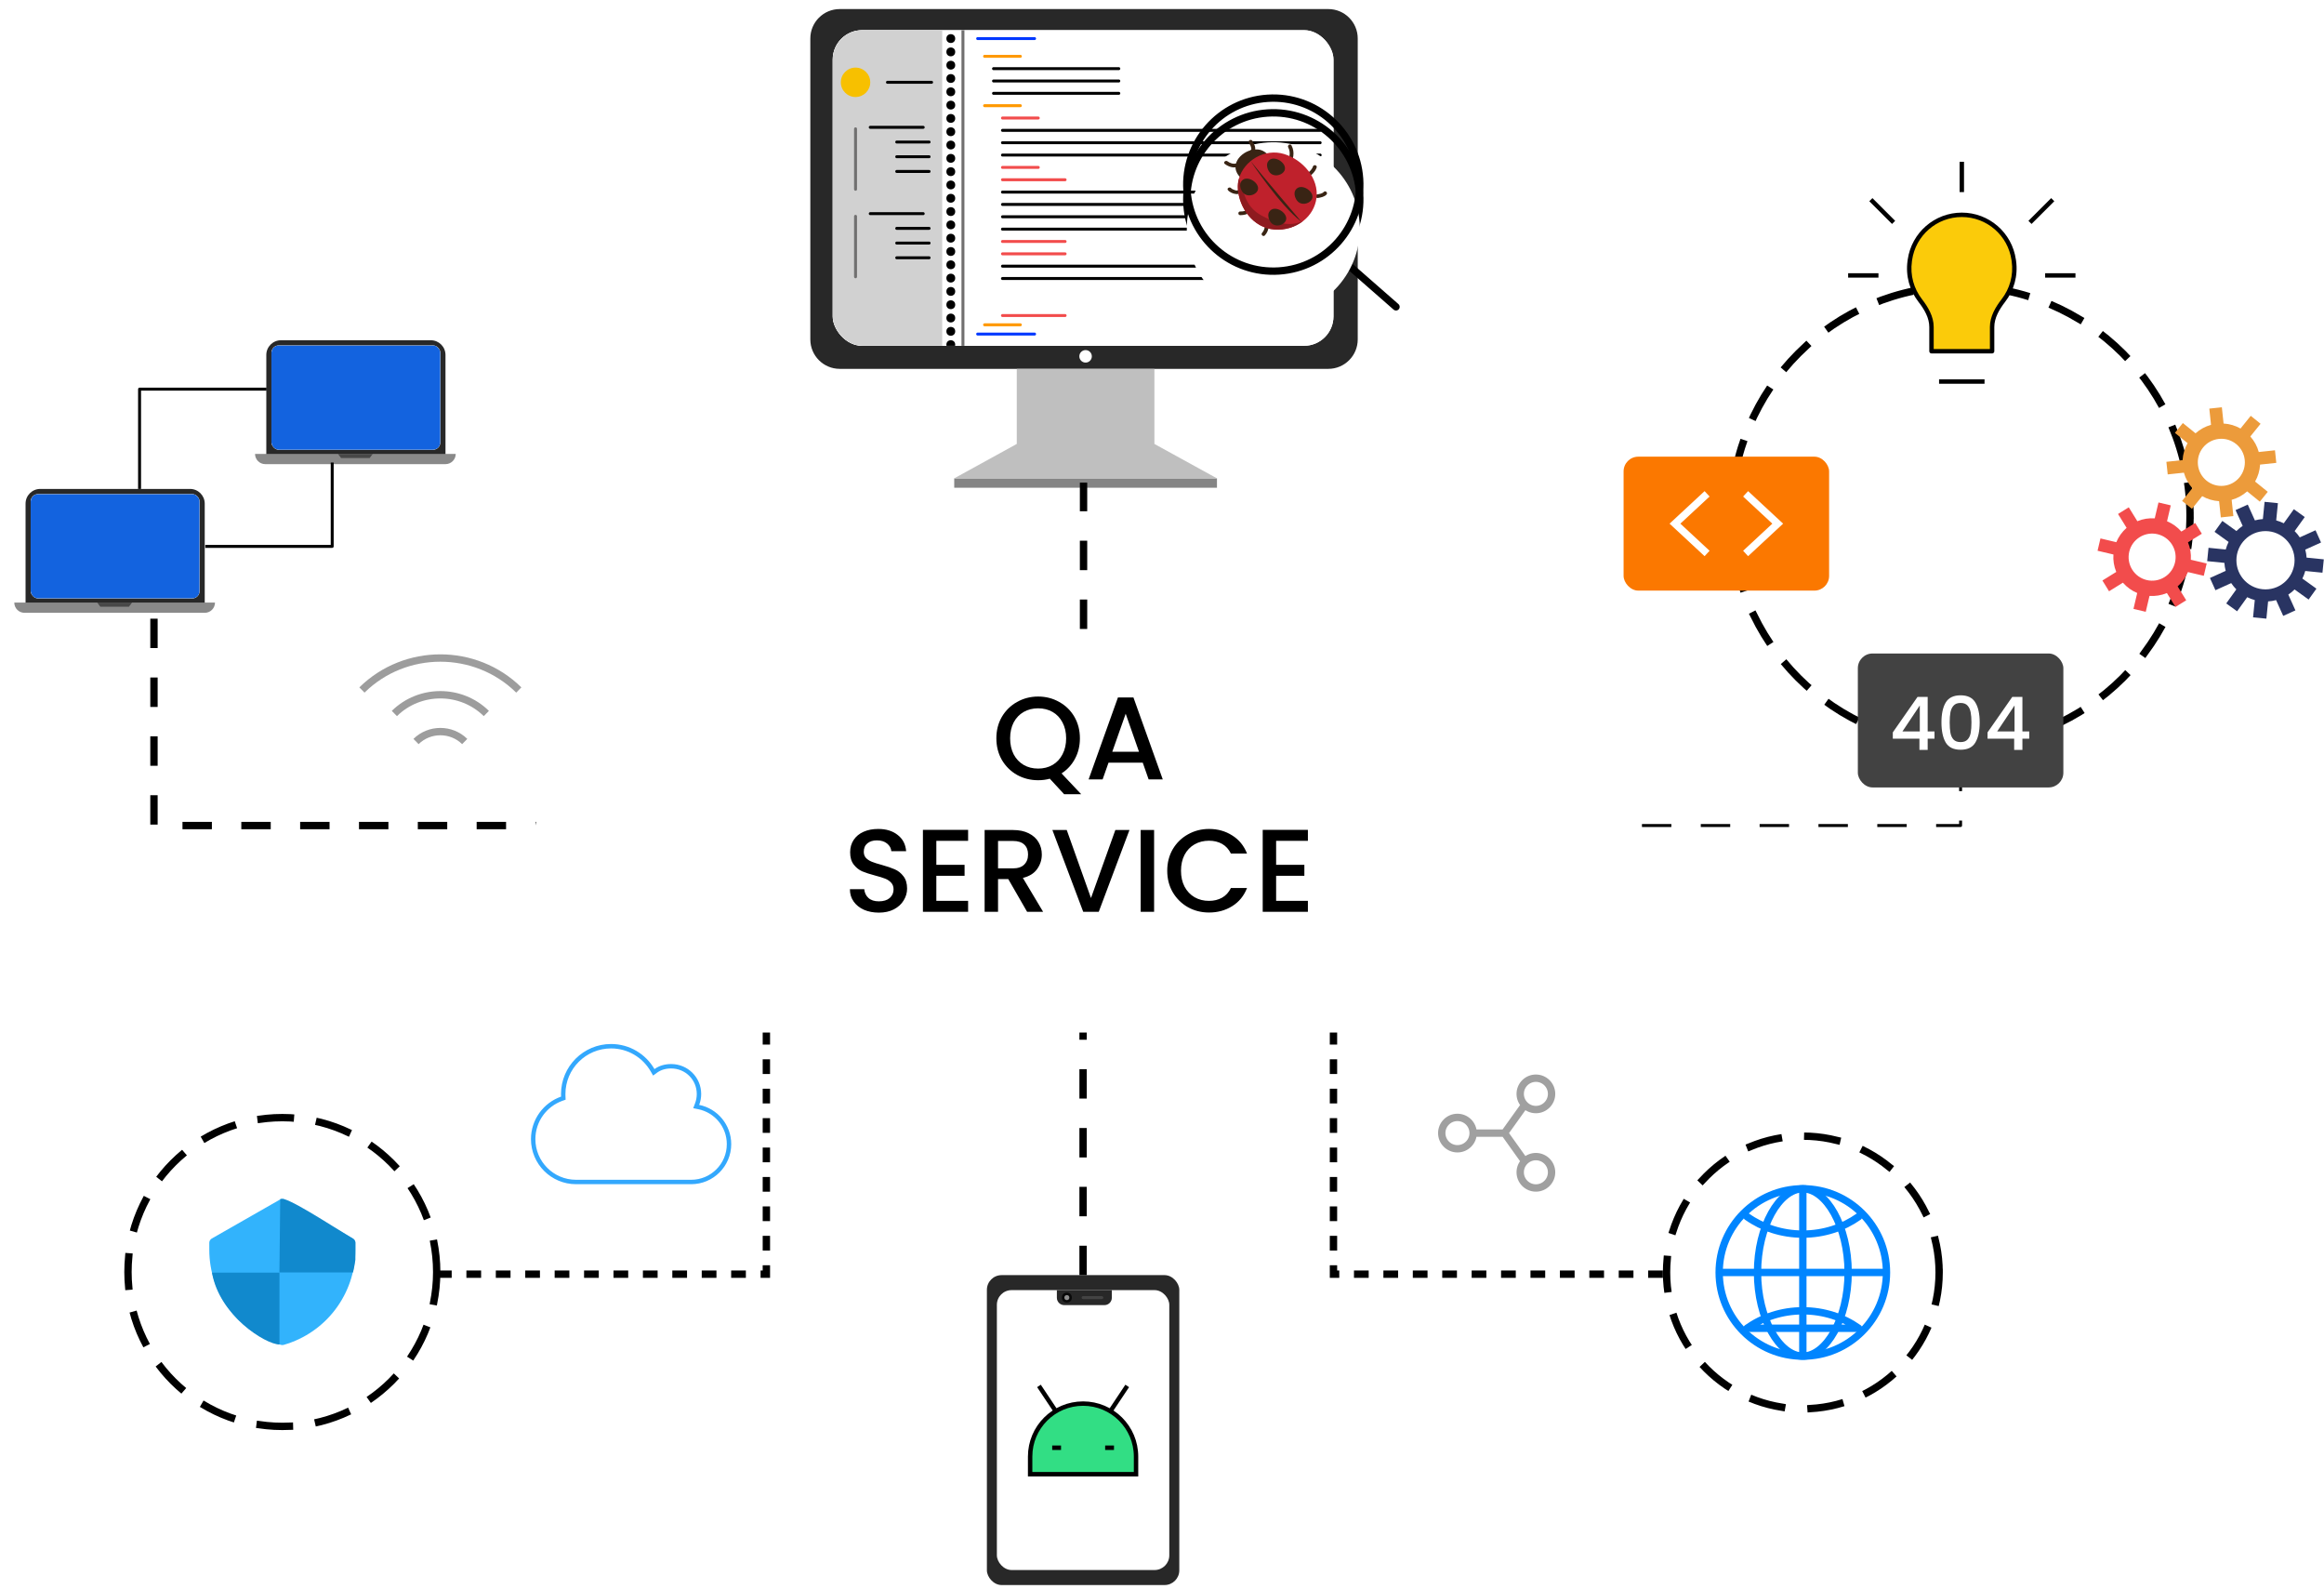 <svg width="158" height="108" viewBox="0 0 158 108" fill="none" xmlns="http://www.w3.org/2000/svg">
<g filter="url(#filter0_d_505_126)">
<path d="M36.145 73.54C34.953 73.959 34.099 75.094 34.099 76.43C34.099 78.121 35.47 79.493 37.162 79.493H44.99C46.494 79.493 47.713 78.274 47.713 76.77C47.713 75.454 46.777 74.354 45.535 74.103C45.622 73.874 45.671 73.627 45.671 73.367C45.671 72.221 44.756 71.326 43.629 71.326C43.21 71.326 42.818 71.434 42.495 71.67C41.906 70.65 40.806 69.964 39.544 69.964C37.664 69.964 36.141 71.487 36.141 73.367C36.141 73.425 36.142 73.482 36.145 73.54Z" fill="white"/>
<path d="M36.195 73.681L36.3 73.644L36.295 73.532C36.292 73.477 36.291 73.422 36.291 73.367C36.291 71.57 37.747 70.114 39.544 70.114C40.75 70.114 41.801 70.77 42.365 71.745L42.449 71.89L42.583 71.791C42.877 71.577 43.236 71.476 43.629 71.476C44.674 71.476 45.521 72.305 45.521 73.367C45.521 73.608 45.475 73.836 45.394 74.05L45.332 74.215L45.505 74.25C46.679 74.487 47.563 75.526 47.563 76.77C47.563 78.191 46.411 79.343 44.99 79.343H37.162C35.553 79.343 34.249 78.038 34.249 76.43C34.249 75.16 35.061 74.08 36.195 73.681Z" stroke="#0092FC" stroke-opacity="0.8" stroke-width="0.3"/>
</g>
<rect x="67.095" y="86.674" width="13.081" height="21.065" rx="1" fill="#282828"/>
<rect x="67.774" y="87.693" width="11.722" height="19.026" rx="1" fill="white"/>
<path d="M70.035 99.006V100.206H77.235V99.006C77.235 97.018 75.623 95.406 73.635 95.406C71.646 95.406 70.035 97.018 70.035 99.006Z" fill="#32DE84"/>
<path d="M70.635 94.206L71.835 96.006M76.635 94.206L75.435 96.006M71.535 98.406H72.135M75.135 98.406H75.735M70.035 100.206V99.006C70.035 97.018 71.646 95.406 73.635 95.406C75.623 95.406 77.235 97.018 77.235 99.006V100.206H70.035Z" stroke="black" stroke-width="0.3"/>
<path d="M71.852 87.693H75.589V88.212C75.589 88.488 75.365 88.712 75.089 88.712H72.352C72.075 88.712 71.852 88.488 71.852 88.212V87.693Z" fill="#282828"/>
<circle cx="72.531" cy="88.202" r="0.34" fill="#090909"/>
<circle cx="72.532" cy="88.202" r="0.17" fill="#8F8F8F"/>
<path d="M73.635 88.202H74.909" stroke="#444444" stroke-width="0.2" stroke-linecap="round"/>
<path d="M55.091 2.616C55.091 1.512 55.987 0.616 57.091 0.616H90.307C91.411 0.616 92.307 1.512 92.307 2.616V23.072C92.307 24.177 91.411 25.072 90.307 25.072H57.091C55.987 25.072 55.091 24.177 55.091 23.072V2.616Z" fill="#282828"/>
<g clip-path="url(#clip0_505_126)">
<rect x="56.612" y="2.051" width="34.046" height="21.454" rx="2" fill="white"/>
<rect x="56.612" y="2.051" width="73" height="46.921" fill="white"/>
<g filter="url(#filter1_d_505_126)">
<rect x="56.612" y="2.051" width="7.446" height="21.691" fill="#D1D1D1"/>
</g>
<path d="M60.335 5.594H63.335" stroke="black" stroke-width="0.2" stroke-linecap="round"/>
<circle cx="58.165" cy="5.594" r="1" fill="#F7C000"/>
<path d="M62.766 8.654H59.165" stroke="black" stroke-width="0.2" stroke-linecap="round"/>
<path d="M63.166 9.654H60.965" stroke="black" stroke-width="0.2" stroke-linecap="round"/>
<path d="M63.166 10.654H60.965" stroke="black" stroke-width="0.2" stroke-linecap="round"/>
<path d="M63.166 11.654H60.965" stroke="black" stroke-width="0.2" stroke-linecap="round"/>
<path d="M58.165 14.704V18.814" stroke="#717070" stroke-width="0.2" stroke-linecap="round"/>
<path d="M62.766 14.522H59.165" stroke="black" stroke-width="0.2" stroke-linecap="round"/>
<path d="M63.166 15.522H60.965" stroke="black" stroke-width="0.2" stroke-linecap="round"/>
<path d="M63.166 16.522H60.965" stroke="black" stroke-width="0.2" stroke-linecap="round"/>
<path d="M63.166 17.522H60.965" stroke="black" stroke-width="0.2" stroke-linecap="round"/>
<path d="M58.165 8.756V12.867" stroke="#717070" stroke-width="0.2" stroke-linecap="round"/>
<path d="M65.467 2.051L65.467 23.741" stroke="#717070" stroke-width="0.2" stroke-linecap="round"/>
<path d="M66.467 2.622H70.337" stroke="#0038FF" stroke-width="0.2" stroke-linecap="round"/>
<path d="M66.938 3.827H69.371" stroke="#FF9900" stroke-width="0.2" stroke-linecap="round"/>
<path d="M66.938 7.183H69.371" stroke="#FF9900" stroke-width="0.2" stroke-linecap="round"/>
<path d="M68.154 8.022H70.588" stroke="#F24C4C" stroke-width="0.2" stroke-linecap="round"/>
<path d="M67.546 4.666H76.064" stroke="black" stroke-width="0.2" stroke-linecap="round"/>
<path d="M67.546 5.505H76.064" stroke="black" stroke-width="0.2" stroke-linecap="round"/>
<path d="M67.546 6.344H76.064" stroke="black" stroke-width="0.2" stroke-linecap="round"/>
<path d="M68.154 8.861H89.753" stroke="black" stroke-width="0.2" stroke-linecap="round"/>
<path d="M68.154 9.701H89.753" stroke="black" stroke-width="0.2" stroke-linecap="round"/>
<path d="M68.154 10.54H89.753" stroke="black" stroke-width="0.2" stroke-linecap="round"/>
<path d="M68.154 11.379H70.588" stroke="#F24C4C" stroke-width="0.2" stroke-linecap="round"/>
<path d="M68.154 12.218H72.413" stroke="#F24C4C" stroke-width="0.2" stroke-linecap="round"/>
<path d="M68.154 17.253H72.413" stroke="#F24C4C" stroke-width="0.2" stroke-linecap="round"/>
<path d="M68.154 13.057H89.753" stroke="black" stroke-width="0.2" stroke-linecap="round"/>
<path d="M68.154 18.092H89.753" stroke="black" stroke-width="0.2" stroke-linecap="round"/>
<path d="M68.154 13.896H83.06" stroke="black" stroke-width="0.2" stroke-linecap="round"/>
<path d="M68.154 18.931H83.973" stroke="black" stroke-width="0.2" stroke-linecap="round"/>
<path d="M68.154 14.735H89.753" stroke="black" stroke-width="0.2" stroke-linecap="round"/>
<path d="M68.154 19.77H89.753" stroke="white" stroke-width="0.2" stroke-linecap="round"/>
<path d="M68.154 15.575H89.753" stroke="black" stroke-width="0.2" stroke-linecap="round"/>
<path d="M68.154 20.609H89.753" stroke="white" stroke-width="0.2" stroke-linecap="round"/>
<path d="M68.154 16.414H72.413" stroke="#F24C4C" stroke-width="0.2" stroke-linecap="round"/>
<path d="M68.154 21.448H72.413" stroke="#F24C4C" stroke-width="0.2" stroke-linecap="round"/>
<path d="M66.938 22.078H69.371" stroke="#FF9900" stroke-width="0.2" stroke-linecap="round"/>
<path d="M66.467 22.707H70.337" stroke="#0038FF" stroke-width="0.2" stroke-linecap="round"/>
<circle cx="64.641" cy="2.622" r="0.3" fill="black"/>
<circle cx="64.641" cy="3.527" r="0.3" fill="black"/>
<circle cx="64.641" cy="4.431" r="0.3" fill="black"/>
<circle cx="64.641" cy="5.336" r="0.3" fill="black"/>
<circle cx="64.641" cy="6.24" r="0.3" fill="black"/>
<circle cx="64.641" cy="7.145" r="0.3" fill="black"/>
<circle cx="64.641" cy="8.049" r="0.3" fill="black"/>
<circle cx="64.641" cy="8.954" r="0.3" fill="black"/>
<circle cx="64.641" cy="9.858" r="0.3" fill="black"/>
<circle cx="64.641" cy="10.763" r="0.3" fill="black"/>
<circle cx="64.641" cy="11.668" r="0.3" fill="black"/>
<circle cx="64.641" cy="12.572" r="0.3" fill="black"/>
<circle cx="64.641" cy="13.477" r="0.3" fill="black"/>
<circle cx="64.641" cy="14.381" r="0.3" fill="black"/>
<circle cx="64.641" cy="15.286" r="0.3" fill="black"/>
<circle cx="64.641" cy="16.19" r="0.3" fill="black"/>
<circle cx="64.641" cy="17.095" r="0.3" fill="black"/>
<circle cx="64.641" cy="17.999" r="0.3" fill="black"/>
<circle cx="64.641" cy="18.904" r="0.3" fill="black"/>
<circle cx="64.641" cy="19.808" r="0.3" fill="black"/>
<circle cx="64.641" cy="20.713" r="0.3" fill="black"/>
<circle cx="64.641" cy="21.617" r="0.3" fill="black"/>
<circle cx="64.641" cy="22.522" r="0.3" fill="black"/>
<circle cx="64.641" cy="23.427" r="0.3" fill="black"/>
</g>
<g filter="url(#filter2_d_505_126)">
<path d="M94.909 19.857L90.738 16.203M86.955 18.418C83.713 18.633 80.912 16.179 80.698 12.938C80.483 9.697 82.937 6.896 86.178 6.681C89.419 6.467 92.22 8.92 92.435 12.161C92.649 15.402 90.196 18.204 86.955 18.418Z" stroke="black" stroke-width="0.5" stroke-linecap="round"/>
</g>
<g filter="url(#filter3_i_505_126)">
<path d="M80.698 12.938C80.912 16.179 83.713 18.633 86.955 18.418C90.196 18.204 92.649 15.402 92.435 12.161C92.22 8.92 89.419 6.467 86.178 6.681C82.937 6.896 80.483 9.697 80.698 12.938Z" fill="white"/>
</g>
<path d="M80.698 12.938C80.912 16.179 83.713 18.633 86.955 18.418C90.196 18.204 92.649 15.402 92.435 12.161C92.22 8.92 89.419 6.467 86.178 6.681C82.937 6.896 80.483 9.697 80.698 12.938Z" stroke="black" stroke-width="0.5"/>
<circle cx="73.805" cy="24.221" r="0.425" fill="white"/>
<rect x="64.874" y="32.515" width="17.863" height="0.638" fill="#858585"/>
<path fill-rule="evenodd" clip-rule="evenodd" d="M78.484 25.072H69.127V30.176H78.484V25.072ZM78.484 30.176H69.127L64.874 32.515H82.737L78.484 30.176Z" fill="#BFBFBF"/>
<g clip-path="url(#clip1_505_126)">
<path d="M84.108 11.775C84.522 12.525 85.632 12.628 86.318 12.076C87.004 11.525 86.353 10.241 85.543 10.161C84.663 10.074 83.653 10.949 84.108 11.775Z" fill="#392414"/>
<path d="M87.805 9.885C88.053 10.36 87.925 10.832 87.694 11.288C87.62 11.434 87.394 11.307 87.468 11.162C87.654 10.794 87.783 10.399 87.579 10.011C87.503 9.867 87.729 9.739 87.805 9.885V9.885Z" fill="#392414"/>
<path d="M88.697 11.894C88.921 11.777 89.188 11.557 89.264 11.316C89.314 11.162 89.566 11.228 89.516 11.384C89.418 11.69 89.113 11.962 88.828 12.112C88.679 12.19 88.547 11.973 88.696 11.896L88.697 11.894Z" fill="#392414"/>
<path d="M89.531 13.218C89.692 13.188 89.881 13.171 89.997 13.048C90.114 12.925 90.297 13.107 90.183 13.226C90.032 13.382 89.809 13.421 89.601 13.459C89.436 13.489 89.366 13.247 89.53 13.217L89.531 13.218Z" fill="#392414"/>
<path d="M85.808 15.825C85.916 15.703 85.979 15.55 85.987 15.39C85.988 15.357 86.002 15.325 86.026 15.302C86.051 15.279 86.084 15.265 86.118 15.265L86.042 15.338C86.045 15.176 86.306 15.176 86.304 15.338C86.302 15.453 86.238 15.514 86.118 15.516L86.249 15.39C86.239 15.616 86.149 15.832 85.993 16.002C85.877 16.121 85.693 15.943 85.808 15.824V15.825Z" fill="#392414"/>
<path d="M84.319 14.375C84.412 14.379 84.506 14.369 84.597 14.347C84.643 14.335 84.805 14.287 84.793 14.22C84.762 14.062 85.015 13.994 85.045 14.152C85.116 14.532 84.608 14.625 84.319 14.625C84.15 14.625 84.15 14.374 84.319 14.374V14.375Z" fill="#392414"/>
<path d="M83.709 12.799C83.769 12.874 84.179 13.044 84.188 12.879C84.196 12.714 84.458 12.717 84.45 12.879C84.424 13.377 83.694 13.195 83.483 12.925C83.382 12.796 83.609 12.67 83.709 12.799V12.799Z" fill="#392414"/>
<path d="M85.136 10.136C85.243 10.125 85.073 10.175 85.074 10.165C85.076 10.139 85.075 10.114 85.071 10.088C85.059 10.021 85.04 9.955 85.014 9.892C84.972 9.783 84.897 9.76 84.897 9.633C84.897 9.471 85.158 9.471 85.158 9.633V9.686L85.094 9.577C85.303 9.703 85.506 10.35 85.136 10.387C84.969 10.404 84.97 10.153 85.136 10.136V10.136Z" fill="#392414"/>
<path d="M84.128 11.35C83.824 11.437 83.508 11.323 83.268 11.142C83.135 11.043 83.322 10.866 83.453 10.965C83.62 11.09 83.85 11.169 84.059 11.108C84.221 11.062 84.29 11.304 84.13 11.35H84.128Z" fill="#392414"/>
<path d="M84.158 12.806C84.234 14.12 85.197 15.494 86.652 15.602C87.365 15.656 88.071 15.441 88.621 15.003C89.108 14.617 89.423 14.068 89.502 13.466C89.676 12.127 88.588 10.865 87.301 10.469C85.99 10.064 84.569 10.921 84.231 12.139C84.17 12.356 84.145 12.582 84.158 12.806V12.806Z" fill="#BF212C"/>
<path d="M84.158 12.806C84.234 14.12 85.197 15.494 86.652 15.602C87.365 15.656 88.071 15.441 88.621 15.003C87.771 15.427 86.854 15.204 85.901 14.723C84.688 14.111 84.631 13.256 84.231 12.14C84.17 12.357 84.146 12.582 84.158 12.806Z" fill="#8E1A1F"/>
<path d="M86.39 11.79C86.199 11.625 86.063 11.238 86.191 11.011C86.545 10.378 87.712 11.184 87.261 11.7C87.052 11.939 86.64 12.005 86.39 11.79Z" fill="#392414"/>
<path d="M88.259 13.722C88.068 13.557 87.932 13.17 88.06 12.943C88.414 12.31 89.581 13.116 89.13 13.632C88.922 13.871 88.509 13.937 88.259 13.722Z" fill="#392414"/>
<path d="M84.562 13.151C84.371 12.986 84.235 12.599 84.363 12.372C84.717 11.739 85.883 12.545 85.432 13.061C85.223 13.3 84.812 13.367 84.562 13.151Z" fill="#392414"/>
<path d="M86.475 15.2C86.284 15.034 86.149 14.648 86.276 14.42C86.63 13.788 87.797 14.594 87.346 15.11C87.137 15.348 86.725 15.414 86.475 15.2Z" fill="#392414"/>
<path d="M85.027 10.951C85.027 10.951 87.02 13.984 88.476 15.069C88.476 15.069 85.804 11.93 85.027 10.951Z" fill="#392414"/>
</g>
<path d="M107.63 56.114L133.293 56.114L133.293 50.153" stroke="black" stroke-width="0.2" stroke-linejoin="round" stroke-dasharray="2 2"/>
<circle cx="133.293" cy="35.052" r="15.598" stroke="black" stroke-width="0.5" stroke-linecap="square" stroke-linejoin="round" stroke-dasharray="2 2"/>
<path d="M129.837 17.734L129.848 17.662C130.099 15.906 131.602 14.602 133.376 14.602C135.149 14.602 136.653 15.906 136.904 17.662L136.914 17.734C137.058 18.738 136.771 19.693 136.203 20.426C135.794 20.955 135.436 21.559 135.436 22.228V23.875H131.315V22.228C131.315 21.559 130.957 20.955 130.548 20.426C129.981 19.693 129.694 18.738 129.837 17.734Z" fill="#FBCB0A"/>
<path d="M129.848 17.662L129.996 17.683L129.996 17.683L129.848 17.662ZM129.837 17.734L129.689 17.713L129.689 17.713L129.837 17.734ZM136.904 17.662L137.052 17.641L137.052 17.641L136.904 17.662ZM136.914 17.734L136.766 17.756L136.766 17.756L136.914 17.734ZM135.436 23.875V24.025C135.519 24.025 135.586 23.958 135.586 23.875H135.436ZM131.315 23.875H131.165C131.165 23.958 131.232 24.025 131.315 24.025V23.875ZM130.548 20.426L130.667 20.334L130.667 20.334L130.548 20.426ZM136.203 20.426L136.085 20.334L136.085 20.334L136.203 20.426ZM131.83 26.085H134.921V25.785H131.83V26.085ZM129.699 17.641L129.689 17.713L129.986 17.756L129.996 17.683L129.699 17.641ZM133.376 14.452C131.528 14.452 129.961 15.811 129.699 17.641L129.996 17.683C130.236 16.001 131.677 14.752 133.376 14.752V14.452ZM137.052 17.641C136.791 15.811 135.224 14.452 133.376 14.452V14.752C135.075 14.752 136.515 16.001 136.755 17.683L137.052 17.641ZM137.063 17.713L137.052 17.641L136.755 17.683L136.766 17.756L137.063 17.713ZM136.322 20.518C136.913 19.754 137.212 18.759 137.063 17.713L136.766 17.756C136.903 18.718 136.629 19.632 136.085 20.334L136.322 20.518ZM135.286 22.228V23.875H135.586V22.228H135.286ZM135.436 23.725H131.315V24.025H135.436V23.725ZM131.465 23.875V22.228H131.165V23.875H131.465ZM129.689 17.713C129.539 18.759 129.838 19.754 130.429 20.518L130.667 20.334C130.123 19.632 129.848 18.718 129.986 17.756L129.689 17.713ZM131.465 22.228C131.465 21.506 131.08 20.869 130.667 20.334L130.429 20.518C130.835 21.041 131.165 21.611 131.165 22.228H131.465ZM136.085 20.334C135.671 20.869 135.286 21.506 135.286 22.228H135.586C135.586 21.611 135.917 21.041 136.322 20.518L136.085 20.334ZM133.226 10.996V13.056H133.526V10.996H133.226ZM125.648 18.873H127.709V18.573H125.648V18.873ZM139.042 18.873H141.103V18.573H139.042V18.873ZM128.845 15.011L127.3 13.466L127.088 13.678L128.633 15.223L128.845 15.011ZM138.118 15.223L139.664 13.678L139.452 13.466L137.906 15.011L138.118 15.223Z" fill="black"/>
<path fill-rule="evenodd" clip-rule="evenodd" d="M151.173 28.788C151.587 28.811 151.978 28.931 152.324 29.128L153.02 28.265L153.688 28.805L152.991 29.669C153.256 29.966 153.455 30.324 153.565 30.724L154.667 30.607L154.757 31.462L153.655 31.579C153.632 31.994 153.512 32.386 153.315 32.732L154.177 33.43L153.637 34.098L152.775 33.4C152.479 33.665 152.121 33.865 151.722 33.975L151.839 35.079V35.079L150.985 35.169L150.868 34.066C150.455 34.042 150.063 33.922 149.718 33.725L149.021 34.588L148.353 34.048L149.05 33.184C148.785 32.888 148.586 32.529 148.476 32.129L147.375 32.246L147.284 31.391L148.386 31.274C148.409 30.86 148.53 30.467 148.726 30.121L147.864 29.423L148.404 28.755L149.266 29.453C149.562 29.188 149.92 28.988 150.319 28.878L150.203 27.774V27.774L151.056 27.684L151.173 28.788V28.788ZM150.852 29.834C151.73 29.741 152.518 30.378 152.611 31.258C152.704 32.138 152.067 32.926 151.189 33.02C150.311 33.113 149.523 32.475 149.43 31.595C149.337 30.716 149.974 29.927 150.852 29.834Z" fill="#EC9B3B"/>
<path fill-rule="evenodd" clip-rule="evenodd" d="M153.301 35.371C153.481 35.323 153.663 35.294 153.844 35.282L153.961 34.111L154.867 34.202L154.75 35.373C154.927 35.422 155.1 35.487 155.265 35.568L155.951 34.612L156.691 35.145L156.004 36.1C156.133 36.229 156.25 36.372 156.353 36.527L157.424 36.043V36.043H157.424L157.799 36.875L156.727 37.359C156.775 37.539 156.805 37.721 156.816 37.903L157.986 38.02H157.986L157.895 38.928L156.725 38.811C156.677 38.988 156.612 39.161 156.53 39.326L157.485 40.013L156.954 40.754L155.999 40.067C155.871 40.196 155.729 40.313 155.573 40.416L156.057 41.489V41.489L155.227 41.864L154.743 40.791C154.563 40.839 154.381 40.869 154.2 40.88L154.083 42.052L153.177 41.961L153.294 40.789C153.116 40.741 152.944 40.676 152.779 40.594L152.093 41.55V41.55L151.353 41.018L152.039 40.062C151.911 39.933 151.794 39.791 151.691 39.635L150.62 40.119V40.119H150.62L150.245 39.288L151.317 38.803C151.268 38.623 151.239 38.441 151.228 38.26L150.058 38.142V38.142L150.149 37.235L151.319 37.352C151.367 37.174 151.432 37.002 151.513 36.837L150.559 36.149H150.559L151.09 35.408L152.045 36.095C152.173 35.967 152.315 35.85 152.471 35.746L151.987 34.673H151.987V34.673L152.817 34.298L153.301 35.371V35.371ZM154.022 36.1C155.114 36.1 155.999 36.987 155.999 38.081C155.999 39.175 155.114 40.062 154.022 40.062C152.93 40.062 152.045 39.175 152.045 38.081C152.045 36.987 152.93 36.1 154.022 36.1V36.1Z" fill="#293462"/>
<path fill-rule="evenodd" clip-rule="evenodd" d="M145.31 35.427C145.692 35.268 146.097 35.206 146.493 35.234L146.747 34.154L147.582 34.351L147.329 35.431C147.695 35.583 148.03 35.819 148.302 36.132L149.243 35.548L149.695 36.279L148.753 36.863C148.911 37.246 148.973 37.651 148.946 38.048L150.024 38.302L149.828 39.139L148.749 38.885C148.597 39.252 148.361 39.587 148.049 39.859L148.632 40.803L147.902 41.255L147.32 40.312C146.937 40.47 146.532 40.532 146.136 40.505L145.882 41.585L145.047 41.388L145.301 40.308C144.934 40.155 144.6 39.919 144.328 39.606L143.386 40.19L142.935 39.459L143.876 38.876C143.718 38.493 143.656 38.087 143.684 37.69L142.605 37.436L142.802 36.599L143.88 36.854C144.033 36.487 144.268 36.151 144.58 35.879L143.998 34.936L143.998 34.936L144.727 34.483L145.31 35.427V35.427ZM145.474 36.508C146.224 36.043 147.209 36.275 147.674 37.027C148.138 37.779 147.906 38.765 147.156 39.23C146.405 39.696 145.42 39.464 144.956 38.712C144.491 37.96 144.723 36.973 145.474 36.508V36.508Z" fill="#F24C4C"/>
<path d="M1.738 34.233C1.738 33.681 2.186 33.233 2.738 33.233H12.919C13.472 33.233 13.919 33.681 13.919 34.233V41.238H1.738V34.233Z" fill="#282828"/>
<g clip-path="url(#clip2_505_126)">
<rect x="2.086" y="33.581" width="11.485" height="7.1" rx="0.5" fill="white"/>
<g filter="url(#filter4_i_505_126)">
<rect x="1.752" y="33.294" width="11.819" height="7.387" fill="#1363DF"/>
</g>
</g>
<path d="M0.972 40.959H14.616V40.959C14.616 41.344 14.304 41.655 13.919 41.655H1.668C1.284 41.655 0.972 41.344 0.972 40.959V40.959Z" fill="#898989"/>
<path d="M6.61 40.959H8.977L8.768 41.238H6.819L6.61 40.959Z" fill="#484848"/>
<path d="M18.105 24.127C18.105 23.574 18.553 23.127 19.105 23.127H29.287C29.839 23.127 30.287 23.574 30.287 24.127V31.131H18.105V24.127Z" fill="#282828"/>
<g clip-path="url(#clip3_505_126)">
<rect x="18.453" y="23.475" width="11.485" height="7.1" rx="0.5" fill="white"/>
<g filter="url(#filter5_i_505_126)">
<rect x="18.12" y="23.188" width="11.819" height="7.387" fill="#1363DF"/>
</g>
</g>
<path d="M17.339 30.853H30.983V30.853C30.983 31.238 30.671 31.549 30.287 31.549H18.035C17.651 31.549 17.339 31.238 17.339 30.853V30.853Z" fill="#898989"/>
<path d="M22.977 30.853H25.344L25.135 31.131H23.186L22.977 30.853Z" fill="#484848"/>
<path d="M13.955 37.14H22.585V31.441" stroke="black" stroke-width="0.2" stroke-linejoin="round"/>
<path d="M18.12 26.451H9.489V33.233" stroke="black" stroke-width="0.2" stroke-linejoin="round"/>
<path d="M10.468 42.052V56.114H39.411" stroke="black" stroke-width="0.5" stroke-linejoin="round" stroke-dasharray="2 2"/>
<circle cx="19.195" cy="86.462" r="10.494" stroke="black" stroke-width="0.5" stroke-linecap="square" stroke-linejoin="round" stroke-dasharray="2 2"/>
<g clip-path="url(#clip4_505_126)">
<path d="M19.359 81.54C19.257 81.481 19.132 81.481 19.03 81.54L14.395 84.188C14.292 84.247 14.229 84.357 14.229 84.475V84.952C14.229 87.953 16.218 90.591 19.104 91.415C19.163 91.432 19.226 91.432 19.285 91.415C22.171 90.591 24.161 87.953 24.161 84.952V84.475C24.161 84.357 24.097 84.247 23.994 84.188L19.359 81.54Z" fill="#32B3FC"/>
<path d="M18.997 86.493L19.053 81.51C19.339 81.2 22.472 83.283 23.998 84.192C24.426 84.397 24.117 86.041 23.998 86.493H18.997Z" fill="#1189CD"/>
<path d="M19.001 86.503L14.414 86.503C14.903 89.402 18.048 91.389 19.001 91.389V86.503Z" fill="#1189CD"/>
</g>
<path d="M29.709 86.609H52.103V65.434" stroke="black" stroke-width="0.5" stroke-dasharray="1 1"/>
<path d="M73.666 42.753V32.807" stroke="black" stroke-width="0.5" stroke-linejoin="round" stroke-dasharray="2 2"/>
<path d="M73.635 86.674V67.031" stroke="black" stroke-width="0.5" stroke-linejoin="round" stroke-dasharray="2 2"/>
<path d="M100.153 77.021L102.286 77.021M103.62 75.155L102.286 77.019L103.62 78.888M105.486 74.354C105.486 74.942 105.008 75.42 104.42 75.42C103.831 75.42 103.353 74.942 103.353 74.354C103.353 73.766 103.831 73.288 104.42 73.288C105.008 73.288 105.486 73.766 105.486 74.354ZM105.486 79.684C105.486 80.272 105.008 80.75 104.42 80.75C103.831 80.75 103.353 80.272 103.353 79.684C103.353 79.096 103.831 78.618 104.42 78.618C105.008 78.618 105.486 79.096 105.486 79.684ZM100.153 77.019C100.153 77.607 99.675 78.085 99.086 78.085C98.497 78.085 98.019 77.607 98.019 77.019C98.019 76.431 98.497 75.953 99.086 75.953C99.675 75.953 100.153 76.431 100.153 77.019Z" stroke="#A0A0A0" stroke-width="0.5" stroke-linecap="square"/>
<circle cx="122.568" cy="86.493" r="9.266" stroke="black" stroke-width="0.5" stroke-linecap="square" stroke-linejoin="round" stroke-dasharray="2 2"/>
<path d="M122.568 92.18C119.427 92.18 116.88 89.634 116.88 86.493C116.88 83.352 119.427 80.805 122.568 80.805C125.709 80.805 128.255 83.352 128.255 86.493C128.255 89.634 125.709 92.18 122.568 92.18Z" stroke="#0085FF" stroke-width="0.5" stroke-miterlimit="10"/>
<path d="M122.568 92.18C120.98 92.18 119.487 89.634 119.487 86.493C119.487 83.352 120.98 80.805 122.568 80.805C124.155 80.805 125.648 83.352 125.648 86.493C125.648 89.634 124.155 92.18 122.568 92.18Z" stroke="#0085FF" stroke-width="0.5" stroke-miterlimit="10"/>
<path d="M126.359 82.701C125.314 83.443 123.997 83.886 122.568 83.886C121.138 83.886 119.822 83.443 118.776 82.701M118.776 90.284C119.822 89.542 121.138 89.099 122.568 89.099C123.997 89.099 125.314 89.542 126.359 90.284H118.776Z" stroke="#0085FF" stroke-width="0.5" stroke-linecap="round" stroke-linejoin="round"/>
<path d="M128.255 86.493H116.88M122.568 92.18V80.805V92.18Z" stroke="#0085FF" stroke-width="0.5" stroke-miterlimit="10"/>
<path d="M113.052 86.609H90.658V65.434" stroke="black" stroke-width="0.5" stroke-dasharray="1 1"/>
<g filter="url(#filter6_d_505_126)">
<rect x="110.382" y="31.041" width="13.972" height="9.104" rx="1" fill="#FB7800"/>
</g>
<path d="M115.875 37.451L113.875 35.594L115.875 33.737" stroke="white" stroke-width="0.5" stroke-linecap="square"/>
<path d="M118.861 37.451L120.861 35.594L118.861 33.737" stroke="white" stroke-width="0.5" stroke-linecap="square"/>
<g filter="url(#filter7_d_505_126)">
<rect x="126.308" y="44.42" width="13.972" height="9.104" rx="1" fill="#424242"/>
</g>
<path d="M128.685 50.212V49.782L130.365 47.372H131.055V49.717H131.52V50.212H131.055V50.972H130.495V50.212H128.685ZM130.52 47.952L129.34 49.717H130.52V47.952ZM131.992 49.102C131.992 48.525 132.089 48.075 132.282 47.752C132.479 47.425 132.816 47.262 133.292 47.262C133.769 47.262 134.104 47.425 134.297 47.752C134.494 48.075 134.592 48.525 134.592 49.102C134.592 49.685 134.494 50.142 134.297 50.472C134.104 50.799 133.769 50.962 133.292 50.962C132.816 50.962 132.479 50.799 132.282 50.472C132.089 50.142 131.992 49.685 131.992 49.102ZM134.032 49.102C134.032 48.832 134.014 48.604 133.977 48.417C133.944 48.23 133.874 48.079 133.767 47.962C133.661 47.842 133.502 47.782 133.292 47.782C133.082 47.782 132.924 47.842 132.817 47.962C132.711 48.079 132.639 48.23 132.602 48.417C132.569 48.604 132.552 48.832 132.552 49.102C132.552 49.382 132.569 49.617 132.602 49.807C132.636 49.997 132.706 50.15 132.812 50.267C132.922 50.384 133.082 50.442 133.292 50.442C133.502 50.442 133.661 50.384 133.767 50.267C133.877 50.15 133.949 49.997 133.982 49.807C134.016 49.617 134.032 49.382 134.032 49.102ZM135.126 50.212V49.782L136.806 47.372H137.496V49.717H137.961V50.212H137.496V50.972H136.936V50.212H135.126ZM136.961 47.952L135.781 49.717H136.961V47.952Z" fill="white"/>
<path d="M28.284 50.403C29.198 49.504 30.68 49.504 31.594 50.403" stroke="#9D9D9D" stroke-width="0.5"/>
<path d="M35.271 46.901C32.326 44.004 27.551 44.004 24.606 46.901" stroke="#9D9D9D" stroke-width="0.5"/>
<path d="M26.812 48.499C28.539 46.8 31.338 46.8 33.064 48.499" stroke="#9D9D9D" stroke-width="0.5"/>
<g filter="url(#filter8_d_505_126)">
<rect x="36.26" y="42.771" width="74.24" height="24.414" rx="12.207" fill="white"/>
</g>
<path d="M72.347 53.986L71.371 52.93C71.131 52.999 70.867 53.034 70.579 53.034C70.061 53.034 69.584 52.914 69.147 52.674C68.715 52.429 68.371 52.09 68.115 51.658C67.864 51.221 67.739 50.73 67.739 50.186C67.739 49.642 67.864 49.154 68.115 48.722C68.371 48.29 68.715 47.954 69.147 47.714C69.584 47.469 70.061 47.346 70.579 47.346C71.101 47.346 71.579 47.469 72.011 47.714C72.448 47.954 72.792 48.29 73.043 48.722C73.293 49.154 73.419 49.642 73.419 50.186C73.419 50.698 73.307 51.162 73.083 51.578C72.864 51.989 72.56 52.319 72.171 52.57L73.507 53.986H72.347ZM68.675 50.186C68.675 50.597 68.755 50.959 68.915 51.274C69.08 51.584 69.307 51.824 69.595 51.994C69.883 52.16 70.211 52.242 70.579 52.242C70.947 52.242 71.275 52.16 71.563 51.994C71.851 51.824 72.075 51.584 72.235 51.274C72.4 50.959 72.483 50.597 72.483 50.186C72.483 49.776 72.4 49.416 72.235 49.106C72.075 48.797 71.851 48.559 71.563 48.394C71.275 48.229 70.947 48.146 70.579 48.146C70.211 48.146 69.883 48.229 69.595 48.394C69.307 48.559 69.08 48.797 68.915 49.106C68.755 49.416 68.675 49.776 68.675 50.186ZM77.692 51.842H75.364L74.963 52.978H74.011L76.004 47.41H77.059L79.052 52.978H78.091L77.692 51.842ZM77.436 51.098L76.531 48.514L75.62 51.098H77.436ZM59.75 62.034C59.376 62.034 59.04 61.97 58.742 61.842C58.443 61.709 58.208 61.522 58.038 61.282C57.867 61.042 57.782 60.762 57.782 60.442H58.758C58.779 60.682 58.872 60.88 59.038 61.034C59.208 61.189 59.446 61.266 59.75 61.266C60.064 61.266 60.31 61.191 60.486 61.042C60.662 60.888 60.75 60.69 60.75 60.45C60.75 60.264 60.694 60.111 60.582 59.994C60.475 59.877 60.339 59.786 60.174 59.722C60.014 59.658 59.79 59.589 59.502 59.514C59.139 59.418 58.843 59.322 58.614 59.226C58.39 59.125 58.198 58.97 58.038 58.762C57.878 58.554 57.798 58.277 57.798 57.93C57.798 57.61 57.878 57.33 58.038 57.09C58.198 56.85 58.422 56.666 58.71 56.538C58.998 56.41 59.331 56.346 59.71 56.346C60.248 56.346 60.688 56.482 61.03 56.754C61.376 57.021 61.568 57.389 61.606 57.858H60.598C60.582 57.656 60.486 57.482 60.31 57.338C60.134 57.194 59.902 57.122 59.614 57.122C59.352 57.122 59.139 57.189 58.974 57.322C58.808 57.456 58.726 57.648 58.726 57.898C58.726 58.069 58.776 58.21 58.878 58.322C58.984 58.429 59.118 58.514 59.278 58.578C59.438 58.642 59.656 58.712 59.934 58.786C60.302 58.888 60.6 58.989 60.83 59.09C61.064 59.191 61.262 59.349 61.422 59.562C61.587 59.77 61.67 60.05 61.67 60.402C61.67 60.685 61.592 60.952 61.438 61.202C61.288 61.453 61.067 61.656 60.774 61.81C60.486 61.959 60.144 62.034 59.75 62.034ZM63.658 57.154V58.786H65.578V59.53H63.658V61.234H65.818V61.978H62.746V56.41H65.818V57.154H63.658ZM69.829 61.978L68.549 59.754H67.853V61.978H66.941V56.418H68.861C69.288 56.418 69.648 56.493 69.941 56.642C70.24 56.791 70.461 56.992 70.605 57.242C70.754 57.493 70.829 57.773 70.829 58.082C70.829 58.445 70.722 58.776 70.509 59.074C70.301 59.367 69.978 59.568 69.541 59.674L70.917 61.978H69.829ZM67.853 59.026H68.861C69.202 59.026 69.458 58.941 69.629 58.77C69.805 58.599 69.893 58.37 69.893 58.082C69.893 57.794 69.808 57.57 69.637 57.41C69.466 57.245 69.208 57.162 68.861 57.162H67.853V59.026ZM76.788 56.418L74.7 61.978H73.644L71.548 56.418H72.524L74.172 61.042L75.828 56.418H76.788ZM78.463 56.418V61.978H77.55V56.418H78.463ZM79.356 59.186C79.356 58.642 79.481 58.154 79.732 57.722C79.988 57.29 80.332 56.954 80.764 56.714C81.201 56.469 81.678 56.346 82.196 56.346C82.788 56.346 83.313 56.493 83.772 56.786C84.236 57.074 84.572 57.485 84.78 58.018H83.684C83.54 57.725 83.34 57.506 83.084 57.362C82.828 57.218 82.532 57.146 82.196 57.146C81.828 57.146 81.5 57.229 81.212 57.394C80.924 57.559 80.697 57.797 80.532 58.106C80.372 58.416 80.292 58.776 80.292 59.186C80.292 59.597 80.372 59.957 80.532 60.266C80.697 60.575 80.924 60.816 81.212 60.986C81.5 61.151 81.828 61.234 82.196 61.234C82.532 61.234 82.828 61.162 83.084 61.018C83.34 60.874 83.54 60.656 83.684 60.362H84.78C84.572 60.895 84.236 61.306 83.772 61.594C83.313 61.882 82.788 62.026 82.196 62.026C81.673 62.026 81.196 61.906 80.764 61.666C80.332 61.421 79.988 61.082 79.732 60.65C79.481 60.218 79.356 59.73 79.356 59.186ZM86.759 57.154V58.786H88.679V59.53H86.759V61.234H88.919V61.978H85.847V56.41H88.919V57.154H86.759Z" fill="black"/>
<defs>
<filter id="filter0_d_505_126" x="34.099" y="68.964" width="17.614" height="13.528" filterUnits="userSpaceOnUse" color-interpolation-filters="sRGB">
<feFlood flood-opacity="0" result="BackgroundImageFix"/>
<feColorMatrix in="SourceAlpha" type="matrix" values="0 0 0 0 0 0 0 0 0 0 0 0 0 0 0 0 0 0 127 0" result="hardAlpha"/>
<feOffset dx="2" dy="1"/>
<feGaussianBlur stdDeviation="1"/>
<feComposite in2="hardAlpha" operator="out"/>
<feColorMatrix type="matrix" values="0 0 0 0 0 0 0 0 0 0 0 0 0 0 0 0 0 0 0.1 0"/>
<feBlend mode="normal" in2="BackgroundImageFix" result="effect1_dropShadow_505_126"/>
<feBlend mode="normal" in="SourceGraphic" in2="effect1_dropShadow_505_126" result="shape"/>
</filter>
<filter id="filter1_d_505_126" x="46.612" y="-7.949" width="27.446" height="41.691" filterUnits="userSpaceOnUse" color-interpolation-filters="sRGB">
<feFlood flood-opacity="0" result="BackgroundImageFix"/>
<feColorMatrix in="SourceAlpha" type="matrix" values="0 0 0 0 0 0 0 0 0 0 0 0 0 0 0 0 0 0 127 0" result="hardAlpha"/>
<feOffset/>
<feGaussianBlur stdDeviation="5"/>
<feComposite in2="hardAlpha" operator="out"/>
<feColorMatrix type="matrix" values="0 0 0 0 0 0 0 0 0 0 0 0 0 0 0 0 0 0 0.25 0"/>
<feBlend mode="normal" in2="BackgroundImageFix" result="effect1_dropShadow_505_126"/>
<feBlend mode="normal" in="SourceGraphic" in2="effect1_dropShadow_505_126" result="shape"/>
</filter>
<filter id="filter2_d_505_126" x="80.435" y="6.418" width="14.725" height="14.689" filterUnits="userSpaceOnUse" color-interpolation-filters="sRGB">
<feFlood flood-opacity="0" result="BackgroundImageFix"/>
<feColorMatrix in="SourceAlpha" type="matrix" values="0 0 0 0 0 0 0 0 0 0 0 0 0 0 0 0 0 0 127 0" result="hardAlpha"/>
<feOffset dy="1"/>
<feColorMatrix type="matrix" values="0 0 0 0 0 0 0 0 0 0 0 0 0 0 0 0 0 0 0.25 0"/>
<feBlend mode="normal" in2="BackgroundImageFix" result="effect1_dropShadow_505_126"/>
<feBlend mode="normal" in="SourceGraphic" in2="effect1_dropShadow_505_126" result="shape"/>
</filter>
<filter id="filter3_i_505_126" x="80.435" y="6.418" width="12.263" height="14.264" filterUnits="userSpaceOnUse" color-interpolation-filters="sRGB">
<feFlood flood-opacity="0" result="BackgroundImageFix"/>
<feBlend mode="normal" in="SourceGraphic" in2="BackgroundImageFix" result="shape"/>
<feColorMatrix in="SourceAlpha" type="matrix" values="0 0 0 0 0 0 0 0 0 0 0 0 0 0 0 0 0 0 127 0" result="hardAlpha"/>
<feOffset dy="3"/>
<feGaussianBlur stdDeviation="1"/>
<feComposite in2="hardAlpha" operator="arithmetic" k2="-1" k3="1"/>
<feColorMatrix type="matrix" values="0 0 0 0 0 0 0 0 0 0 0 0 0 0 0 0 0 0 0.25 0"/>
<feBlend mode="normal" in2="shape" result="effect1_innerShadow_505_126"/>
</filter>
<filter id="filter4_i_505_126" x="1.752" y="33.294" width="11.819" height="7.387" filterUnits="userSpaceOnUse" color-interpolation-filters="sRGB">
<feFlood flood-opacity="0" result="BackgroundImageFix"/>
<feBlend mode="normal" in="SourceGraphic" in2="BackgroundImageFix" result="shape"/>
<feColorMatrix in="SourceAlpha" type="matrix" values="0 0 0 0 0 0 0 0 0 0 0 0 0 0 0 0 0 0 127 0" result="hardAlpha"/>
<feMorphology radius="1" operator="erode" in="SourceAlpha" result="effect1_innerShadow_505_126"/>
<feOffset/>
<feGaussianBlur stdDeviation="5"/>
<feComposite in2="hardAlpha" operator="arithmetic" k2="-1" k3="1"/>
<feColorMatrix type="matrix" values="0 0 0 0 0 0 0 0 0 0 0 0 0 0 0 0 0 0 0.25 0"/>
<feBlend mode="normal" in2="shape" result="effect1_innerShadow_505_126"/>
</filter>
<filter id="filter5_i_505_126" x="18.12" y="23.188" width="11.819" height="7.387" filterUnits="userSpaceOnUse" color-interpolation-filters="sRGB">
<feFlood flood-opacity="0" result="BackgroundImageFix"/>
<feBlend mode="normal" in="SourceGraphic" in2="BackgroundImageFix" result="shape"/>
<feColorMatrix in="SourceAlpha" type="matrix" values="0 0 0 0 0 0 0 0 0 0 0 0 0 0 0 0 0 0 127 0" result="hardAlpha"/>
<feMorphology radius="1" operator="erode" in="SourceAlpha" result="effect1_innerShadow_505_126"/>
<feOffset/>
<feGaussianBlur stdDeviation="5"/>
<feComposite in2="hardAlpha" operator="arithmetic" k2="-1" k3="1"/>
<feColorMatrix type="matrix" values="0 0 0 0 0 0 0 0 0 0 0 0 0 0 0 0 0 0 0.25 0"/>
<feBlend mode="normal" in2="shape" result="effect1_innerShadow_505_126"/>
</filter>
<filter id="filter6_d_505_126" x="106.382" y="27.041" width="21.972" height="17.104" filterUnits="userSpaceOnUse" color-interpolation-filters="sRGB">
<feFlood flood-opacity="0" result="BackgroundImageFix"/>
<feColorMatrix in="SourceAlpha" type="matrix" values="0 0 0 0 0 0 0 0 0 0 0 0 0 0 0 0 0 0 127 0" result="hardAlpha"/>
<feOffset/>
<feGaussianBlur stdDeviation="2"/>
<feComposite in2="hardAlpha" operator="out"/>
<feColorMatrix type="matrix" values="0 0 0 0 0 0 0 0 0 0 0 0 0 0 0 0 0 0 0.15 0"/>
<feBlend mode="normal" in2="BackgroundImageFix" result="effect1_dropShadow_505_126"/>
<feBlend mode="normal" in="SourceGraphic" in2="effect1_dropShadow_505_126" result="shape"/>
</filter>
<filter id="filter7_d_505_126" x="122.308" y="40.42" width="21.972" height="17.104" filterUnits="userSpaceOnUse" color-interpolation-filters="sRGB">
<feFlood flood-opacity="0" result="BackgroundImageFix"/>
<feColorMatrix in="SourceAlpha" type="matrix" values="0 0 0 0 0 0 0 0 0 0 0 0 0 0 0 0 0 0 127 0" result="hardAlpha"/>
<feOffset/>
<feGaussianBlur stdDeviation="2"/>
<feComposite in2="hardAlpha" operator="out"/>
<feColorMatrix type="matrix" values="0 0 0 0 0 0 0 0 0 0 0 0 0 0 0 0 0 0 0.15 0"/>
<feBlend mode="normal" in2="BackgroundImageFix" result="effect1_dropShadow_505_126"/>
<feBlend mode="normal" in="SourceGraphic" in2="effect1_dropShadow_505_126" result="shape"/>
</filter>
<filter id="filter8_d_505_126" x="21.26" y="30.771" width="104.24" height="54.414" filterUnits="userSpaceOnUse" color-interpolation-filters="sRGB">
<feFlood flood-opacity="0" result="BackgroundImageFix"/>
<feColorMatrix in="SourceAlpha" type="matrix" values="0 0 0 0 0 0 0 0 0 0 0 0 0 0 0 0 0 0 127 0" result="hardAlpha"/>
<feOffset dy="3"/>
<feGaussianBlur stdDeviation="7.5"/>
<feComposite in2="hardAlpha" operator="out"/>
<feColorMatrix type="matrix" values="0 0 0 0 0 0 0 0 0 0 0 0 0 0 0 0 0 0 0.15 0"/>
<feBlend mode="normal" in2="BackgroundImageFix" result="effect1_dropShadow_505_126"/>
<feBlend mode="normal" in="SourceGraphic" in2="effect1_dropShadow_505_126" result="shape"/>
</filter>
<clipPath id="clip0_505_126">
<rect x="56.612" y="2.051" width="34.046" height="21.454" rx="2" fill="white"/>
</clipPath>
<clipPath id="clip1_505_126">
<rect width="6.996" height="6.529" fill="white" transform="matrix(-1 0 0 1 90.218 9.513)"/>
</clipPath>
<clipPath id="clip2_505_126">
<rect x="2.086" y="33.581" width="11.485" height="7.1" rx="0.5" fill="white"/>
</clipPath>
<clipPath id="clip3_505_126">
<rect x="18.453" y="23.475" width="11.485" height="7.1" rx="0.5" fill="white"/>
</clipPath>
<clipPath id="clip4_505_126">
<rect width="9.932" height="9.932" fill="white" transform="translate(14.229 81.496)"/>
</clipPath>
</defs>
</svg>
